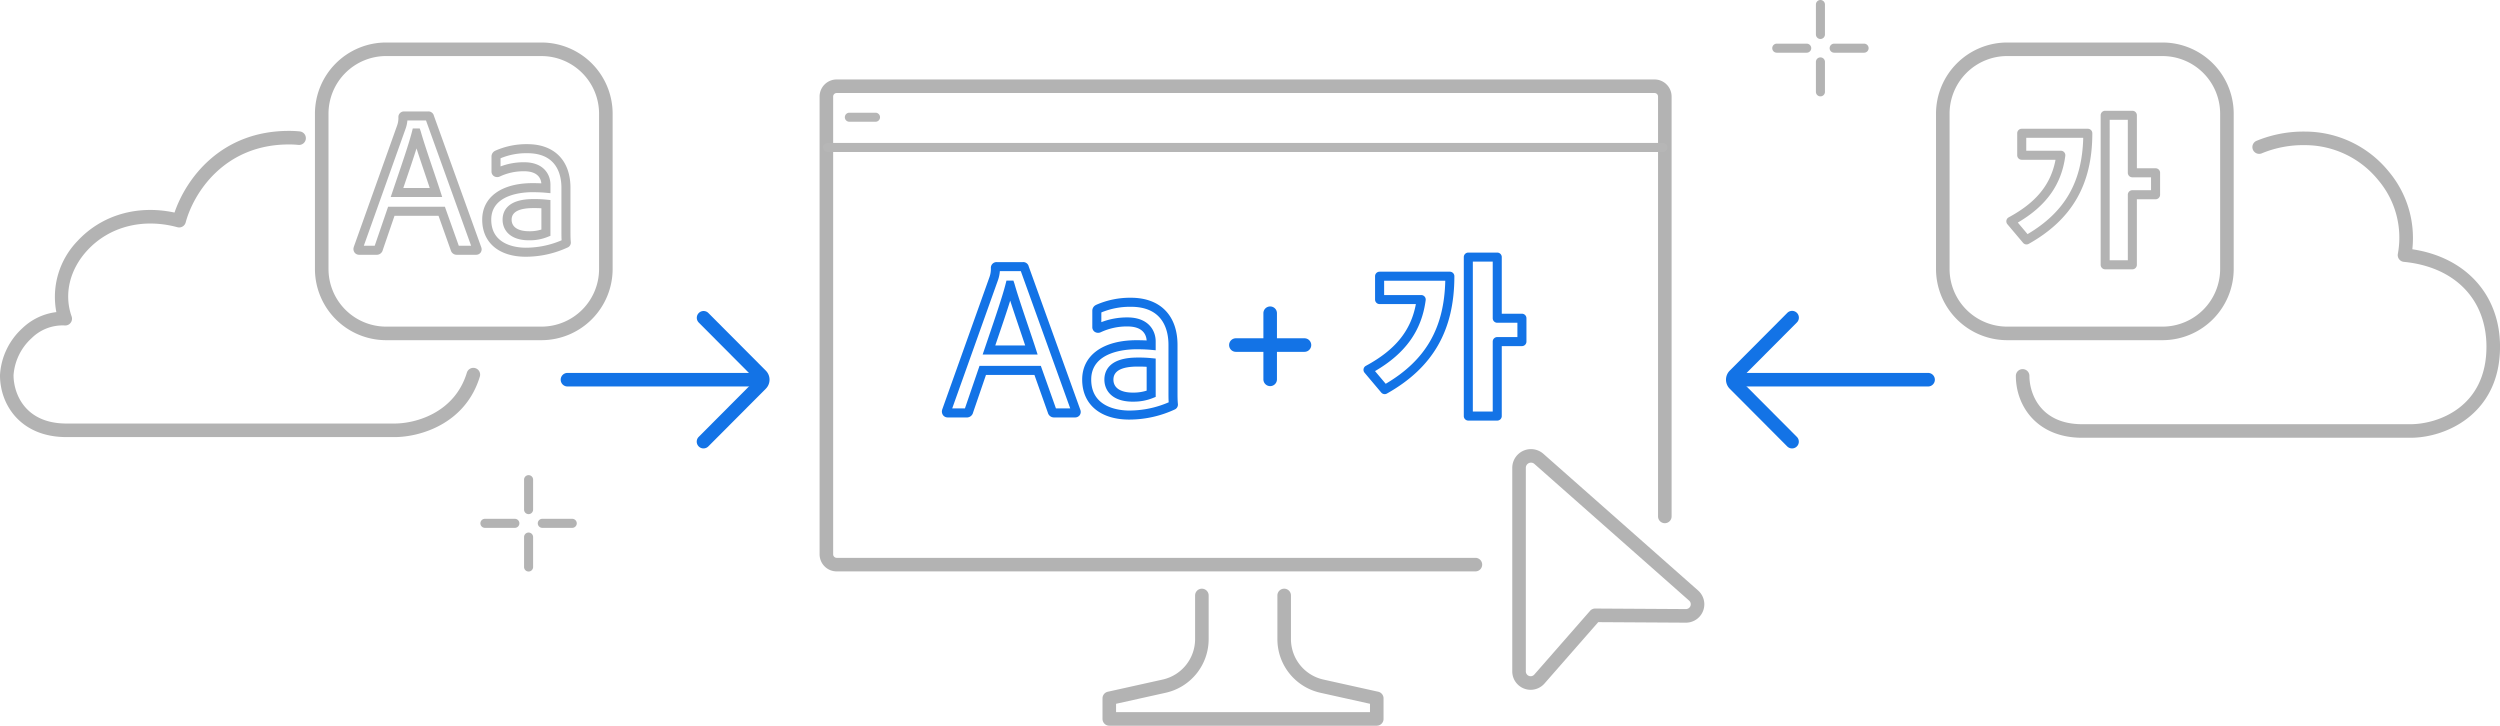 <svg xmlns="http://www.w3.org/2000/svg" width="553.069" height="160.548" viewBox="0 0 553.069 160.548"><defs><style>.a{fill:#b3b3b3;}.b{fill:#1373e6;}.c{fill:#b6b6b6;}</style></defs><g transform="translate(-25.577 -19.954)"><path class="a" d="M497.31,79.534H491.3a1,1,0,0,1-1-1V45.46a1,1,0,0,1,1-1h6.014a1,1,0,0,1,1,1V57.18h4.135a1,1,0,0,1,1,1v4.857a1,1,0,0,1-1,1H498.31v14.5a1,1,0,0,1-1,1Zm-5.014-2h4.014v-14.5a1,1,0,0,1,1-1h4.135V59.18H497.31a1,1,0,0,1-1-1V46.46H492.3Zm-18.393-3.5a1,1,0,0,1-.765-.356l-3.47-4.117a1,1,0,0,1,.289-1.524c6.081-3.287,9.318-7.248,10.359-12.737H472.84a1,1,0,0,1-1-1V49.438a1,1,0,0,1,1-1h14.617a1,1,0,0,1,1,1c0,11.293-4.469,19.066-14.063,24.463A1,1,0,0,1,473.9,74.029Zm-1.927-4.838,2.152,2.554c8.24-4.876,12.075-11.506,12.316-21.307H473.84v2.857h7.649a1,1,0,0,1,.991,1.13C481.648,60.769,478.3,65.487,471.977,69.191Z"/><path class="a" d="M503.992,95.211H469.617a15.759,15.759,0,0,1-15.74-15.741V45.1a15.758,15.758,0,0,1,15.74-15.741h34.375A15.759,15.759,0,0,1,519.734,45.1V79.47A15.759,15.759,0,0,1,503.992,95.211ZM469.617,32.354A12.755,12.755,0,0,0,456.877,45.1V79.47a12.755,12.755,0,0,0,12.74,12.741h34.375A12.756,12.756,0,0,0,516.734,79.47V45.1a12.755,12.755,0,0,0-12.741-12.741Z"/><path class="a" d="M108.929,76.324c-.045,0-.091,0-.137-.007H105.06a1.253,1.253,0,0,1-.985-.423,1.337,1.337,0,0,1-.281-1.114l.048-.194,9.614-26.941a4.875,4.875,0,0,0,.259-1.73,1.229,1.229,0,0,1,1.276-1.307h5.3a1.235,1.235,0,0,1,1.276.952l10.465,29.063a1.266,1.266,0,0,1-.122,1.2,1.23,1.23,0,0,1-1.058.494h-4.145a1.349,1.349,0,0,1-1.4-.984l-2.717-7.64h-9.736l-2.594,7.565a1.372,1.372,0,0,1-1.333,1.065Zm18.141-2.007H129.8l-9.978-27.71H115.7a6.9,6.9,0,0,1-.353,1.7l-9.282,26.013h2.41l2.957-8.624H124ZM123.4,63.54H112.013l1.2-3.544c1.345-3.945,2.87-8.416,3.493-10.875l.191-.754h1.538l.244.731c.559,2.006,1.787,5.64,2.87,8.846.576,1.7,1.1,3.25,1.432,4.292Zm-8.6-2h5.848c-.287-.862-.629-1.877-.994-2.956-.649-1.922-1.351-4-1.933-5.8-.728,2.318-1.682,5.116-2.615,7.853Z"/><path class="a" d="M141.893,76.752h-.014c-5.936,0-9.624-3.142-9.624-8.2,0-4.985,4.264-8.082,11.127-8.082.693,0,1.347.016,1.955.046-.086-.98-.688-2.675-3.814-2.675a12.31,12.31,0,0,0-5.39,1.17,1.348,1.348,0,0,1-1.291-.089,1.22,1.22,0,0,1-.531-1.013V54.548a1.4,1.4,0,0,1,.762-1.214l.111-.058a16.984,16.984,0,0,1,7.067-1.43c5.96,0,9.528,3.613,9.528,9.664v9.613c0,.81,0,1.575.075,2.358a1.169,1.169,0,0,1-.627,1.187A22.128,22.128,0,0,1,141.893,76.752Zm1.49-14.281c-2.141,0-9.127.438-9.127,6.082,0,5.752,5.835,6.2,7.624,6.2h.012a20.107,20.107,0,0,0,7.928-1.642c-.04-.649-.04-1.3-.04-1.986V61.511c0-2.862-.98-7.664-7.544-7.664a14.8,14.8,0,0,0-5.924,1.124v1.8a14.59,14.59,0,0,1,5.224-.923c4.289,0,5.815,2.67,5.815,4.957v1.886l-1.09-.1c-.836-.076-1.8-.115-2.877-.115Zm-.558,10.644-.215,0c-4.3,0-5.846-2.355-5.846-4.56,0-1.7.885-4.561,6.816-4.561a25.454,25.454,0,0,1,2.869.124l.9.09V72.12l-.631.25a10.514,10.514,0,0,1-3.893.745Zm1.089-7.125-.32,0c-3.209,0-4.83.861-4.83,2.561,0,1.627,1.409,2.56,3.866,2.56a8.645,8.645,0,0,0,2.719-.379v-4.7c-.478-.029-.958-.044-1.436-.044Z"/><path class="a" d="M142.514,133.694a1,1,0,0,1-1-1V126.07a1,1,0,0,1,2,0v6.624A1,1,0,0,1,142.514,133.694Z"/><path class="a" d="M142.514,146.39a1,1,0,0,1-1-1v-6.623a1,1,0,0,1,2,0v6.623A1,1,0,0,1,142.514,146.39Z"/><path class="a" d="M139.478,136.73h-6.623a1,1,0,0,1,0-2h6.623a1,1,0,0,1,0,2Z"/><path class="a" d="M152.174,136.73H145.55a1,1,0,0,1,0-2h6.623a1,1,0,0,1,0,2Z"/><path class="b" d="M194.019,105.453h-42.9a1.5,1.5,0,0,1,0-3h42.9a1.5,1.5,0,1,1,0,3Z"/><path class="b" d="M181.214,119.16a1.5,1.5,0,0,1-1.062-2.559l12.6-12.647L180.149,91.3a1.5,1.5,0,0,1,2.125-2.117l12.719,12.765a2.837,2.837,0,0,1,.011,3.994l-12.727,12.772a1.5,1.5,0,0,1-1.063.441Zm11.643-15.1Z"/><path class="a" d="M351.976,146.363H210.67a3.781,3.781,0,0,1-3.776-3.776V41.309a3.78,3.78,0,0,1,3.776-3.776H391.606a3.78,3.78,0,0,1,3.775,3.776V134.2a1.5,1.5,0,1,1-3,0V41.309a.776.776,0,0,0-.775-.776H210.67a.777.777,0,0,0-.776.776V142.587a.777.777,0,0,0,.776.776H351.976a1.5,1.5,0,0,1,0,3Z"/><path class="a" d="M330.155,180.5H270.982a1.5,1.5,0,0,1-1.5-1.5V174.45a1.5,1.5,0,0,1,1.175-1.464l12.09-2.687a9.165,9.165,0,0,0,7.218-9v-9.61a1.5,1.5,0,1,1,3,0v9.61a12.145,12.145,0,0,1-9.568,11.927l-10.915,2.426V177.5h56.173v-1.849l-10.915-2.426a12.145,12.145,0,0,1-9.568-11.927v-9.61a1.5,1.5,0,0,1,3,0v9.61a9.165,9.165,0,0,0,7.219,9l12.09,2.687a1.5,1.5,0,0,1,1.175,1.464V179a1.5,1.5,0,0,1-1.5,1.5Z"/><path class="a" d="M145.367,95.211H110.992A15.759,15.759,0,0,1,95.252,79.47V45.1a15.758,15.758,0,0,1,15.741-15.741h34.375A15.758,15.758,0,0,1,161.108,45.1V79.47a15.759,15.759,0,0,1-15.741,15.741ZM110.992,32.354A12.755,12.755,0,0,0,98.252,45.1V79.47a12.755,12.755,0,0,0,12.741,12.741h34.375A12.755,12.755,0,0,0,158.108,79.47V45.1a12.755,12.755,0,0,0-12.741-12.741Z"/><path class="a" d="M558.847,116.8l-72.607,0c-10.1,0-14.7-7.1-14.7-13.688a1.5,1.5,0,0,1,3,0c0,3.97,2.464,10.688,11.7,10.688l72.607,0c5.811,0,16.8-3.584,16.8-17.146,0-10.476-7-17.668-18.271-18.77A1.5,1.5,0,0,1,556.05,76.1a19.681,19.681,0,0,0-4.324-16.283,20.89,20.89,0,0,0-16.136-7.754,24.026,24.026,0,0,0-9.641,1.811,1.5,1.5,0,1,1-1.137-2.776,27.277,27.277,0,0,1,10.809-2.034,23.874,23.874,0,0,1,18.431,8.859,22.856,22.856,0,0,1,5.2,17.176c11.84,1.773,19.4,10.092,19.4,21.56C578.646,111.437,566.806,116.8,558.847,116.8Z"/><path class="a" d="M112.881,116.65l-72.607,0c-10.1,0-14.7-7.1-14.7-13.688a15.189,15.189,0,0,1,4.959-10.4A13.1,13.1,0,0,1,38.043,89a17.792,17.792,0,0,1,4.68-15.728c5.33-5.753,13.27-8.055,21.463-6.292,2.5-7.337,10.133-18.133,25.452-18.068.752,0,1.509.042,2.25.114a1.5,1.5,0,0,1-.291,2.986c-.648-.063-1.312-.1-1.973-.1H89.49c-14.371,0-21.114,10.831-22.835,17.249a1.5,1.5,0,0,1-1.842,1.059c-7.59-2.061-15.027-.157-19.891,5.092-3.938,4.252-5.246,9.726-3.5,14.644a1.5,1.5,0,0,1-.219,1.41,1.474,1.474,0,0,1-1.3.589,9.744,9.744,0,0,0-7.325,2.806,12.252,12.252,0,0,0-4.005,8.2c0,3.97,2.463,10.688,11.7,10.688l72.607,0c4.671,0,13.294-2.374,15.987-11.272a1.5,1.5,0,0,1,2.871.869C128.537,113.827,118.378,116.65,112.881,116.65Z"/><path class="b" d="M452.121,105.453H409.216a1.5,1.5,0,0,1,0-3h42.905a1.5,1.5,0,0,1,0,3Z"/><path class="b" d="M422.025,119.16a1.5,1.5,0,0,1-1.062-.441l-12.72-12.765a2.841,2.841,0,0,1-.012-3.994l12.728-12.772a1.5,1.5,0,1,1,2.125,2.117l-12.6,12.646,12.605,12.65a1.5,1.5,0,0,1-1.062,2.559Z"/><path class="a" d="M428.307,28.577a1,1,0,0,1-1-1V20.954a1,1,0,0,1,2,0v6.623a1,1,0,0,1-1,1Z"/><path class="a" d="M428.307,41.273a1,1,0,0,1-1-1V33.65a1,1,0,0,1,2,0v6.623a1,1,0,0,1-1,1Z"/><path class="a" d="M425.271,31.613h-6.623a1,1,0,0,1,0-2h6.623a1,1,0,0,1,0,2Z"/><path class="a" d="M437.967,31.613h-6.623a1,1,0,0,1,0-2h6.623a1,1,0,0,1,0,2Z"/><path class="c" d="M393.459,53.577h-184.8a1,1,0,0,1,0-2h184.8a1,1,0,0,1,0,2Z"/><path class="c" d="M219.266,46.89h-5.787a1,1,0,0,1,0-2h5.787a1,1,0,0,1,0,2Z"/><path class="a" d="M364.2,172.559a4.073,4.073,0,0,1-4.068-4.068V123.449a4.142,4.142,0,0,1,6.884-3.1l34.229,30.24a4.068,4.068,0,0,1-2.692,7.117h-.026l-19.378-.117L367.257,171.17A4.068,4.068,0,0,1,364.2,172.559Zm.075-50.252-.072,0a1.14,1.14,0,0,0-1.071,1.14V168.49a1.068,1.068,0,0,0,1.871.7l12.34-14.1a1.5,1.5,0,0,1,1.129-.512h.009l20.064.121h.007a1.068,1.068,0,0,0,.708-1.868l-34.23-30.241a1.133,1.133,0,0,0-.754-.286Z"/><path class="b" d="M306.574,105.375a1.5,1.5,0,0,1-1.5-1.5V89.25a1.5,1.5,0,0,1,3,0v14.625a1.5,1.5,0,0,1-1.5,1.5Z"/><path class="b" d="M314.158,97.791H298.991a1.5,1.5,0,1,1,0-3h15.167a1.5,1.5,0,0,1,0,3Z"/><path class="b" d="M239.48,112.31a1.4,1.4,0,0,1-.143-.007h-4.069a1.28,1.28,0,0,1-1.006-.43,1.374,1.374,0,0,1-.285-1.144l.048-.193L244.5,81.187a5.411,5.411,0,0,0,.287-1.917,1.253,1.253,0,0,1,1.3-1.332h5.775a1.245,1.245,0,0,1,1.3.971l11.4,31.667a1.29,1.29,0,0,1-.121,1.226,1.253,1.253,0,0,1-1.08.5h-4.52a1.387,1.387,0,0,1-1.436-1.009l-2.981-8.387H243.7l-2.849,8.309a1.407,1.407,0,0,1-1.369,1.094Zm19.7-2.007h3.162L251.41,79.938h-4.638a7.468,7.468,0,0,1-.386,1.909L236.233,110.3h2.815l3.221-9.4h13.573Zm-4.055-11.92H242.968l1.275-3.752c1.465-4.3,3.125-9.164,3.8-11.845l.191-.754h1.538l.247.731c.609,2.186,1.946,6.142,3.125,9.632.628,1.86,1.2,3.547,1.562,4.683Zm-9.368-2h6.619c-.32-.966-.71-2.119-1.125-3.347-.739-2.187-1.539-4.554-2.188-6.571-.8,2.572-1.877,5.727-2.929,8.812Z"/><path class="b" d="M275.392,112.776h-.013c-6.411,0-10.394-3.389-10.394-8.843,0-5.375,4.611-8.715,12.033-8.715.791,0,1.535.019,2.226.056-.063-1.077-.661-3.1-4.251-3.1a13.578,13.578,0,0,0-5.91,1.284,1.377,1.377,0,0,1-1.318-.091,1.238,1.238,0,0,1-.539-1.029V88.677a1.417,1.417,0,0,1,.786-1.245l.111-.058a18.586,18.586,0,0,1,7.661-1.55c6.439,0,10.292,3.9,10.292,10.438v10.472c0,.885,0,1.72.082,2.577a1.187,1.187,0,0,1-.634,1.205,24.014,24.014,0,0,1-10.131,2.26Zm1.625-15.558c-2.354,0-10.033.484-10.033,6.715,0,6.35,6.425,6.843,8.395,6.843h.012a21.983,21.983,0,0,0,8.731-1.821c-.047-.729-.047-1.457-.047-2.221V96.262c0-3.151-1.08-8.438-8.309-8.438a16.467,16.467,0,0,0-6.542,1.253v2.146A15.844,15.844,0,0,1,275,90.176c4.607,0,6.246,2.86,6.246,5.31v1.957l-1.09-.1C279.242,97.261,278.185,97.219,277.017,97.219Zm-.609,11.595-.23,0c-4.626,0-6.281-2.52-6.281-4.878,0-1.822.953-4.879,7.336-4.879a27.327,27.327,0,0,1,3.116.134l.9.089v8.48l-.631.251a11.363,11.363,0,0,1-4.21.8Zm1.186-7.762-.347,0c-3.554,0-5.35.969-5.35,2.879,0,1.829,1.567,2.878,4.3,2.878a9.649,9.649,0,0,0,3.052-.437v-5.27C278.7,101.07,278.145,101.052,277.593,101.052Z"/><path class="b" d="M356.809,113h-6.4a1,1,0,0,1-1-1V76.831a1,1,0,0,1,1-1h6.4a1,1,0,0,1,1,1V89.358h4.46a1,1,0,0,1,1,1v5.165a1,1,0,0,1-1,1h-4.46V112a1,1,0,0,1-1,1Zm-5.4-2h4.4V95.523a1,1,0,0,1,1-1h4.46V91.358h-4.46a1,1,0,0,1-1-1V77.831h-4.4Zm-19.5-3.853a1,1,0,0,1-.765-.355l-3.689-4.379a1,1,0,0,1,.289-1.524c6.513-3.52,9.967-7.768,11.064-13.665h-8.029a1,1,0,0,1-1-1V81.061a1,1,0,0,1,1-1h15.545a1,1,0,0,1,1,1c0,11.984-4.742,20.233-14.924,25.959a1,1,0,0,1-.49.129Zm-2.146-5.1,2.371,2.814c8.836-5.211,12.936-12.3,13.177-22.8H331.786v3.165h8.2a1,1,0,0,1,.991,1.13c-.887,6.747-4.457,11.76-11.205,15.694Z"/></g></svg>